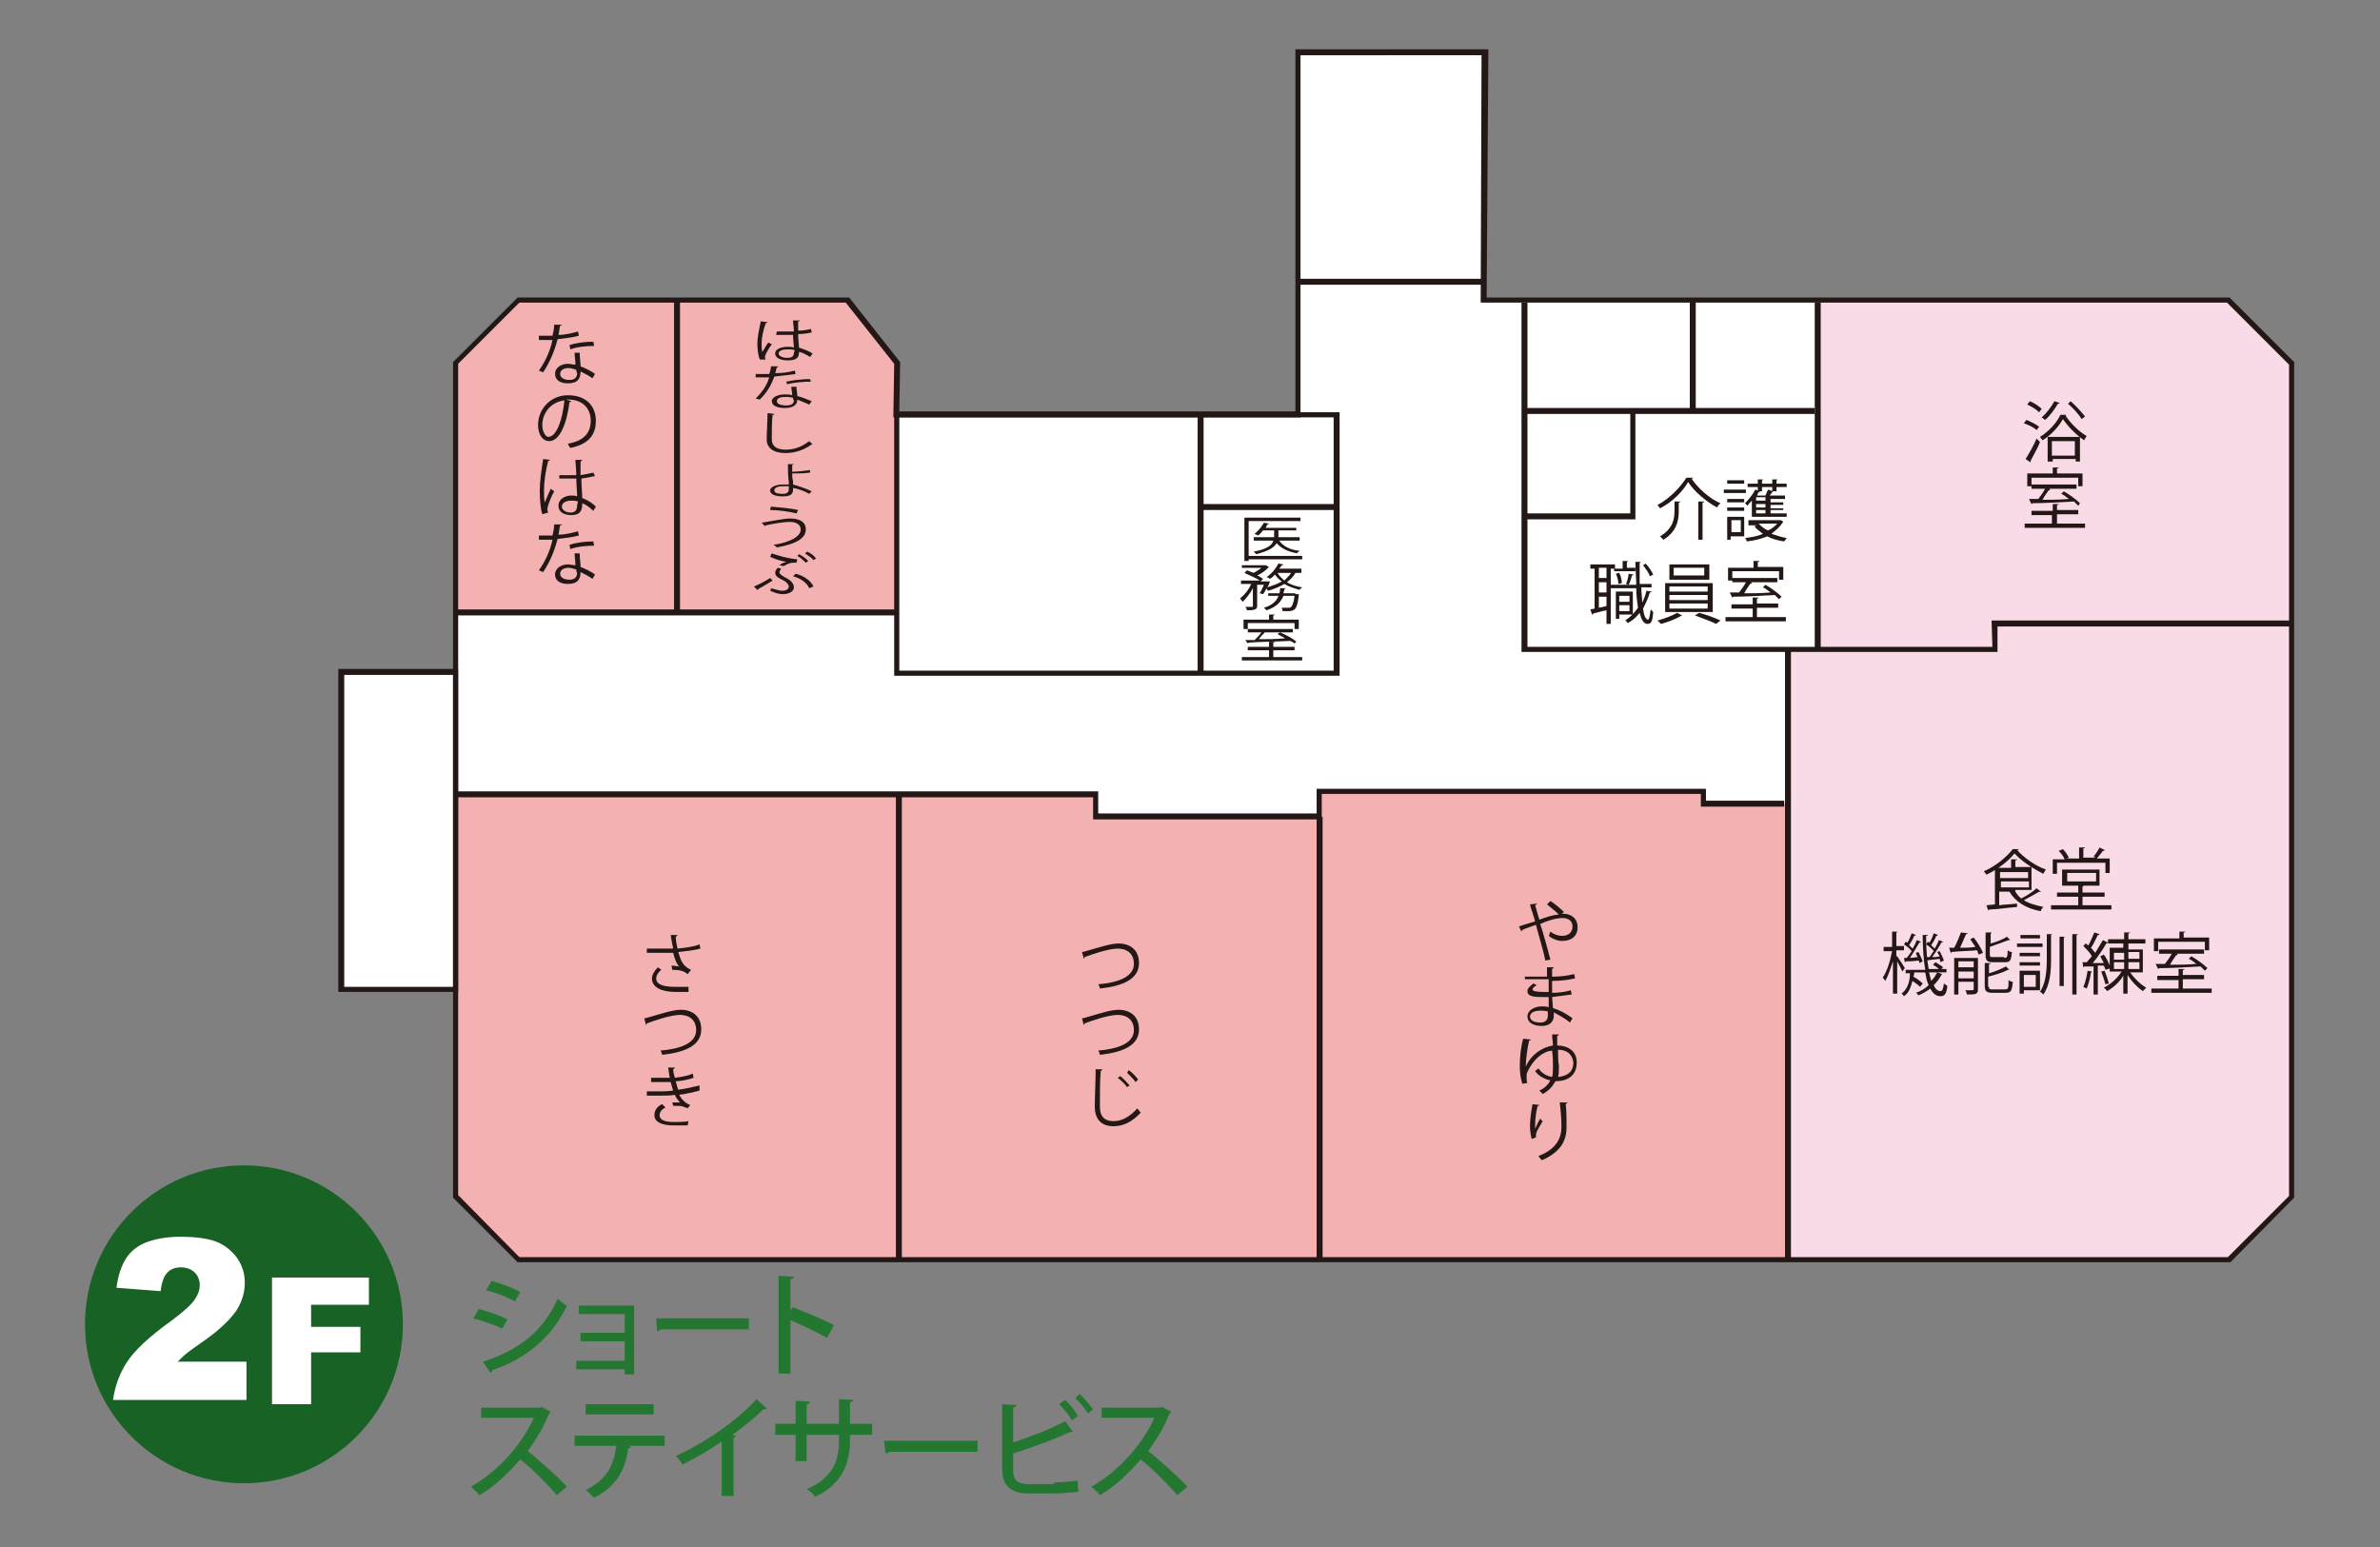 <?xml version="1.0" encoding="utf-8"?>
<!-- Generator: Adobe Illustrator 21.0.0, SVG Export Plug-In . SVG Version: 6.00 Build 0)  -->
<svg version="1.1" id="レイヤー_1" xmlns="http://www.w3.org/2000/svg" xmlns:xlink="http://www.w3.org/1999/xlink" x="0px"
	 y="0px" viewBox="0 0 280 182" enable-background="new 0 0 280 182" xml:space="preserve">
<rect x="0" y="0" width="280" height="182" fill="#808080" stroke="none"/>
<g>
	<polygon fill="#FFFFFF" points="269.7,140.8 262.3,148.2 61,148.2 53.6,140.8 53.6,42.8 61,35.3 99.7,35.3 105.5,42.7 105.4,48.8 
		152.7,48.8 152.7,6.2 174.7,6.2 174.6,35.3 262.3,35.3 269.7,42.8 	"/>
	<rect x="40.2" y="79.1" fill="#FFFFFF" width="13.4" height="37.3"/>
	<rect x="40.2" y="79.1" fill="none" width="13.4" height="37.3"/>
	<rect x="105.5" y="48.8" fill="none" width="51.8" height="30.4"/>
	<polygon fill="#F4B1B1" points="210.3,148.2 61,148.2 53.6,140.8 53.4,93.4 128.9,93.4 128.9,96.1 155.2,96.1 155.2,93.1 
		200.4,93.1 200.4,94.5 210.2,94.5 	"/>
	<polygon fill="#F4B1B1" points="53.6,72 53.6,42.8 61,35.3 99.7,35.3 105.4,42.8 105.4,48.8 105.5,72 	"/>
	<polygon fill="#F9DBE8" points="210.3,76.4 269.6,76.4 269.7,73.5 269.7,140.8 262.3,148.2 210.3,148.2 	"/>
	<polygon fill="none" points="174.6,32.9 152.7,32.9 152.7,6.2 174.7,6.2 	"/>
	<g>
		<path fill="none" d="M179.4,35.3l0,41.3h34.7V35.3C208.3,35.3,179.4,35.3,179.4,35.3z"/>
		<polygon fill="#F9DBE8" points="269.7,42.8 262.3,35.3 213.9,35.3 213.9,79.1 269.6,79.1 		"/>
	</g>
	<path fill="#231815" d="M262.4,148.5H60.9l-7.6-7.6V42.6l7.6-7.6h39l6,7.6l-0.1,5.8h46.6l0-42.6h22.7l0,0.3L174.9,35
		c5.9,0,87,0,87.3,0l0.1,0l0.1,0.1l7.5,7.5v98.3L262.4,148.5z M61.1,147.9h201l7.2-7.2V42.9l-7.3-7.3c-0.5,0-1.5,0-3.6,0l-84.2,0
		l0-0.3l0.1-28.8H153l0,42.6h-47.9l0.1-6.3l-5.7-7.2H61.1l-7.2,7.2v97.8L61.1,147.9z"/>
	<path fill="#231815" d="M53.9,116.7H39.8v-38h14.1V116.7z M40.5,116.1h12.8V79.4H40.5V116.1z"/>
	<path fill="#231815" d="M157.6,79.5h-52.4v-31h52.4V79.5z M105.8,78.9h51.1V49.1h-51.1V78.9z"/>
	<rect x="53.5" y="71.7" fill="#231815" width="52.1" height="0.7"/>
	<rect x="79.3" y="35.4" fill="#231815" width="0.7" height="36.5"/>
	<polygon fill="#231815" points="155.5,96.4 128.6,96.4 128.6,93.8 53.6,93.8 53.6,93.1 129.2,93.1 129.2,95.7 154.9,95.7 
		154.9,92.8 200.7,92.8 200.7,94.2 209.9,94.2 209.9,94.9 200.1,94.9 200.1,93.4 155.5,93.4 	"/>
	<rect x="210" y="76.4" fill="#231815" width="0.7" height="71.9"/>
	<rect x="154.9" y="96.1" fill="#231815" width="0.7" height="52.3"/>
	<rect x="105.4" y="93.3" fill="#231815" width="0.7" height="54.9"/>
	<polygon fill="#231815" points="235,76.7 179,76.7 179,35.6 179.7,35.6 179.7,76.1 234.4,76.1 234.3,73 269.5,73 269.5,73.7 
		235,73.7 	"/>
	<rect x="213.5" y="35.6" fill="#231815" width="0.7" height="40.8"/>
	<rect x="179.4" y="48" fill="#231815" width="34.1" height="0.7"/>
	<rect x="198.8" y="35.2" fill="#231815" width="0.7" height="13.1"/>
	<polygon fill="#231815" points="192.4,61.1 179.5,61.1 179.5,60.4 191.8,60.4 191.8,48.5 192.4,48.5 	"/>
	<rect x="140.9" y="48.9" fill="#231815" width="0.7" height="30.5"/>
	<rect x="141.3" y="59.3" fill="#231815" width="15.8" height="0.7"/>
	<rect x="152.9" y="32.8" fill="#231815" width="21.6" height="0.7"/>
	<g>
		<path fill="#231815" d="M66.1,38.2c0,0.1-0.1,0.1-0.2,0.1c-0.1,0.3-0.1,0.8-0.2,1.1c0.8,0,1.6-0.2,2.3-0.4l0.1,0.5
			c-0.7,0.2-1.6,0.3-2.5,0.4c-0.4,1.5-0.9,2.7-1.7,3.9l-0.5-0.2c0.7-1,1.3-2.2,1.6-3.6h-1.6v-0.5h0.9c0.2,0,0.5,0,0.7,0
			c0.1-0.4,0.2-0.9,0.2-1.3L66.1,38.2z M68.2,41.5c0,0.6,0.1,1.1,0.1,1.6c0.5,0.2,1.2,0.5,1.7,0.9l-0.3,0.5c-0.4-0.3-1-0.6-1.4-0.8
			c0,0.8-0.3,1.4-1.5,1.4c-0.9,0-1.5-0.4-1.5-1.1c0-0.8,0.8-1.2,1.5-1.2c0.3,0,0.6,0.1,0.9,0.1c0-0.5-0.1-1-0.1-1.4L68.2,41.5z
			 M67.8,43.5c-0.3-0.1-0.7-0.2-0.9-0.2c-0.5,0-1,0.2-1,0.7c0,0.4,0.4,0.7,1.1,0.7c0.6,0,0.9-0.3,0.9-0.8
			C67.8,43.7,67.8,43.6,67.8,43.5z M69.9,40.7c-0.9,0-2,0.1-2.8,0.4l-0.1-0.5c0.9-0.3,2-0.4,2.8-0.4L69.9,40.7z"/>
		<path fill="#231815" d="M67.2,47.2c0,0.1-0.1,0.1-0.2,0.1c-0.3,2.4-1.1,4.6-2.4,4.6c-0.7,0-1.3-0.7-1.3-1.9c0-1.9,1.5-3.5,3.5-3.5
			c2.3,0,3.3,1.4,3.3,3c0,1.9-1.1,2.8-3,3.2c-0.1-0.1-0.2-0.3-0.3-0.5c1.8-0.3,2.7-1.2,2.7-2.7c0-1.3-0.8-2.5-2.7-2.5
			c-0.1,0-0.2,0-0.2,0L67.2,47.2z M66.4,47.1c-1.6,0.2-2.6,1.5-2.6,2.9c0,0.8,0.4,1.4,0.7,1.4C65.5,51.4,66.2,49.3,66.4,47.1z"/>
		<path fill="#231815" d="M63.8,60.5c-0.2-0.6-0.3-1.7-0.3-2.8c0-1,0.2-2.4,0.4-3.7l0.8,0.1c0,0.1-0.1,0.1-0.2,0.1
			c-0.3,1.1-0.5,2.5-0.5,3.4c0,0.6,0,1.2,0.1,1.5c0.2-0.5,0.5-1.2,0.7-1.6l0.4,0.3c-0.3,0.5-0.8,1.7-0.8,2.1c0,0.1,0,0.2,0.1,0.4
			L63.8,60.5z M65.8,55.9c0.7,0,1.3,0,2,0c0-0.7-0.1-1.3-0.1-1.8l0.8,0c0,0.1-0.1,0.1-0.2,0.2c0,0.5,0,1,0,1.6
			c0.6-0.1,1.1-0.2,1.5-0.3L70,56c-0.4,0.1-0.9,0.2-1.6,0.3c0,0.9,0.1,1.8,0.1,2.3c0.6,0.2,1.2,0.6,1.6,1l-0.3,0.5
			c-0.3-0.3-0.8-0.7-1.3-0.9c0,0.7-0.1,1.4-1.3,1.4c-0.9,0-1.5-0.4-1.5-1.1c0-0.8,0.8-1.2,1.5-1.2c0.2,0,0.5,0,0.7,0.1
			c0-0.5-0.1-1.3-0.1-2.1c-0.2,0-0.6,0-0.8,0h-1.2L65.8,55.9z M68,59c-0.3-0.1-0.5-0.1-0.8-0.1c-0.5,0-1.1,0.2-1.1,0.7
			c0,0.4,0.5,0.7,1,0.7c0.6,0,0.8-0.3,0.8-0.9L68,59z"/>
		<path fill="#231815" d="M66.1,61.7c0,0.1-0.1,0.1-0.2,0.1c-0.1,0.3-0.1,0.8-0.2,1.1c0.8,0,1.6-0.2,2.3-0.4l0.1,0.5
			c-0.7,0.2-1.6,0.3-2.5,0.4c-0.4,1.5-0.9,2.7-1.7,3.9l-0.5-0.2c0.7-1,1.3-2.2,1.6-3.6h-1.6v-0.5h0.9c0.2,0,0.5,0,0.7,0
			c0.1-0.4,0.2-0.9,0.2-1.3L66.1,61.7z M68.2,65.1c0,0.6,0.1,1.1,0.1,1.6c0.5,0.2,1.2,0.5,1.7,0.9l-0.3,0.5c-0.4-0.3-1-0.6-1.4-0.8
			c0,0.8-0.3,1.4-1.5,1.4c-0.9,0-1.5-0.4-1.5-1.1c0-0.8,0.8-1.2,1.5-1.2c0.3,0,0.6,0.1,0.9,0.1c0-0.5-0.1-1-0.1-1.4L68.2,65.1z
			 M67.8,67c-0.3-0.1-0.7-0.2-0.9-0.2c-0.5,0-1,0.2-1,0.7c0,0.4,0.4,0.7,1.1,0.7c0.6,0,0.9-0.3,0.9-0.8C67.8,67.3,67.8,67.1,67.8,67
			z M69.9,64.2c-0.9,0-2,0.1-2.8,0.4l-0.1-0.5c0.9-0.3,2-0.4,2.8-0.4L69.9,64.2z"/>
	</g>
	<g>
		<path fill="#231815" d="M82.4,111.6c-0.7,0.2-1.7,0.3-2.6,0.4c0.3,1.1,0.6,1.7,1.5,2.1l-0.4,0.5c-0.4-0.3-0.7-0.5-1.8-0.5
			l-0.1-0.5c0.4,0,0.7,0.1,0.9,0.1c-0.3-0.3-0.5-0.8-0.7-1.6c-0.4,0-0.8,0-1.3,0c-0.5,0-1.3,0-1.8,0v-0.5c0.5,0,1.1,0,1.9,0
			c0.4,0,0.9,0,1.2,0c-0.1-0.4-0.2-1-0.3-1.6l0.8,0c0,0.1-0.1,0.1-0.2,0.2c0,0.4,0.1,0.9,0.2,1.4c0.9-0.1,1.9-0.2,2.6-0.5
			L82.4,111.6z M81,116.7c-0.4,0-0.8,0-1.5,0c-1.6,0-2.8-0.5-2.8-1.6c0-0.4,0.3-0.9,0.7-1.3l0.4,0.3c-0.4,0.3-0.6,0.7-0.6,1
			c0,0.8,1,1,2.3,1c0.7,0,1.1,0,1.5,0L81,116.7z"/>
		<path fill="#231815" d="M75.8,119.8c0.2,0,0.4-0.1,0.8-0.2c1.4-0.4,2.6-0.8,3.5-0.8c1.3,0,2.4,0.7,2.4,2.3c0,1.9-1.9,2.7-4.6,3
			c0-0.1-0.1-0.4-0.2-0.5c2.4-0.2,4.2-0.9,4.2-2.4c0-1.2-0.8-1.8-1.9-1.8c-1.1,0-3.1,0.7-3.9,1c0,0.1-0.1,0.2-0.1,0.2L75.8,119.8z"
			/>
		<path fill="#231815" d="M82.3,128.3c-0.7,0.2-1.6,0.4-2.4,0.5c0.2,0.4,0.7,1,1.3,1.2l-0.3,0.4c-0.1-0.1-0.3-0.1-0.5-0.2
			c-0.2-0.1-0.6-0.1-0.9-0.1c-0.1,0-0.2,0-0.3,0l-0.1-0.4c0.3,0,0.7,0,0.9,0c-0.2-0.2-0.5-0.6-0.6-0.9c-0.5,0.1-1.1,0.1-2.1,0.1
			c-0.4,0-0.8,0-1.2,0l0-0.5c0.4,0,0.8,0,1.2,0c0.6,0,1.3,0,1.9-0.1c-0.1-0.2-0.2-0.7-0.3-1c-0.3,0-0.7,0-1,0c-0.4,0-1,0-1.3,0v-0.5
			c0.5,0,1,0,1.3,0c0.3,0,0.6,0,0.9,0c-0.1-0.4-0.1-0.8-0.2-1.2l0.8,0c0,0.1-0.1,0.1-0.2,0.2c0,0.3,0.1,0.7,0.2,1
			c0.7-0.1,1.5-0.2,2.1-0.5l0.1,0.5c-0.6,0.2-1.4,0.4-2.1,0.4c0.1,0.4,0.2,0.8,0.3,1c0.8-0.1,1.7-0.3,2.5-0.5L82.3,128.3z
			 M80.9,132.4c-0.4,0-1,0-1.7,0c-1.3,0-2.3-0.4-2.2-1.3c0-0.5,0.4-1,0.9-1.2l0.4,0.4c-0.5,0.2-0.7,0.6-0.7,0.9
			c0,0.6,0.7,0.8,1.7,0.8c0.6,0,1.2,0,1.7-0.1L80.9,132.4z"/>
	</g>
	<g>
		<path fill="#231815" d="M127.3,112c0.2,0,0.4-0.1,0.8-0.2c1.4-0.4,2.6-0.8,3.5-0.8c1.3,0,2.4,0.7,2.4,2.3c0,1.9-1.9,2.7-4.6,3
			c0-0.1-0.1-0.4-0.2-0.5c2.4-0.2,4.2-0.9,4.2-2.4c0-1.2-0.8-1.8-1.9-1.8c-1.1,0-3.1,0.7-3.9,1c0,0.1-0.1,0.2-0.1,0.2L127.3,112z"/>
		<path fill="#231815" d="M127.3,119.8c0.2,0,0.4-0.1,0.8-0.2c1.4-0.4,2.6-0.8,3.5-0.8c1.3,0,2.4,0.7,2.4,2.3c0,1.9-1.9,2.7-4.6,3
			c0-0.1-0.1-0.4-0.2-0.5c2.4-0.2,4.2-0.9,4.2-2.4c0-1.2-0.8-1.8-1.9-1.8c-1.1,0-3.1,0.7-3.9,1c0,0.1-0.1,0.2-0.1,0.2L127.3,119.8z"
			/>
		<path fill="#231815" d="M129.7,125.8c0,0.1-0.1,0.1-0.2,0.2c-0.1,0.9-0.1,3-0.1,4.2c0,1.2,0.6,1.7,1.6,1.7c1,0,1.9-0.5,2.8-1.5
			c0.1,0.1,0.3,0.4,0.4,0.5c-0.9,1-2,1.6-3.2,1.6c-1.4,0-2.2-0.8-2.2-2.3c0-1,0.1-3.4,0.1-4.4L129.7,125.8z M131.8,126.6
			c0.4,0.3,0.8,0.8,1.1,1.1l-0.3,0.2c-0.2-0.3-0.7-0.8-1.1-1.1L131.8,126.6z M132.8,125.9c0.4,0.3,0.8,0.7,1.1,1.1l-0.3,0.3
			c-0.2-0.3-0.7-0.8-1-1.1L132.8,125.9z"/>
	</g>
	<g>
		<path fill="#231815" d="M183.7,107.5c0.1,0,0.2,0,0.2,0c0.9,0,1.7,0.5,1.7,1.6c0,1-0.7,1.6-1.8,1.6c-0.5,0-1.1-0.2-1.6-0.6
			c0.1-0.1,0.1-0.3,0.2-0.5c0.5,0.4,1,0.5,1.4,0.5c0.7,0,1.2-0.4,1.2-1.1c0-0.6-0.4-1-1.2-1c-0.7,0-1.7,0.3-2.6,0.7
			c0.4,1.2,0.9,3,1.2,4.2l-0.6,0.1c-0.2-1.1-0.8-3-1.1-4.2c-0.5,0.2-1.2,0.4-1.6,0.6c0,0.1-0.1,0.1-0.1,0.2l-0.3-0.6
			c0.5-0.2,1.3-0.4,1.9-0.6c-0.2-0.8-0.5-1.5-0.6-2l0.8-0.1c0,0.1,0,0.1-0.2,0.2c0.2,0.6,0.3,1.1,0.5,1.7c0.8-0.3,1.7-0.6,2.3-0.6
			c-0.4-0.4-1-0.9-1.4-1.2l0.4-0.4c0.5,0.3,1.2,0.9,1.6,1.3L183.7,107.5z"/>
		<path fill="#231815" d="M179.2,114.9c0.5,0,1.1,0,1.7,0c0.4,0,0.8,0,1.1,0c0-0.4,0-0.8,0-1.1l0.8,0c0,0.1-0.1,0.1-0.2,0.2
			c0,0.1,0,0.7,0,0.9c0.9,0,1.8-0.1,2.6-0.3l0.1,0.5c-0.8,0.2-1.7,0.3-2.7,0.3c0,0.5,0,1,0,1.4c0.8,0,1.6-0.1,2.2-0.3l0.1,0.5
			c-0.7,0.1-1.5,0.2-2.3,0.3l0.1,1.3c0.7,0.2,1.5,0.6,2.3,1.2l-0.3,0.5c-0.7-0.6-1.4-0.9-1.9-1.2c0,0.1,0,0.3,0,0.4
			c0,0.7-0.5,1.2-1.4,1.2c-1,0-1.7-0.4-1.7-1.1c0-0.8,0.9-1.2,1.7-1.2c0.3,0,0.5,0,0.8,0.1c0-0.3,0-0.7,0-1.2c-0.3,0-0.5,0-0.8,0
			c-1.3,0-1.7-0.2-1.7-0.7c0-0.3,0.2-0.5,0.7-0.9l0.4,0.2c-0.4,0.2-0.5,0.4-0.5,0.5c0,0.2,0.4,0.3,1.4,0.3c0.2,0,0.4,0,0.5,0l0-1.5
			c-0.3,0-0.7,0-1.1,0c-0.5,0-1.2,0-1.7,0V114.9z M182.1,119c-0.3-0.1-0.6-0.1-0.9-0.1c-0.6,0-1.2,0.2-1.2,0.7
			c0,0.5,0.6,0.7,1.2,0.7c0.6,0,0.9-0.3,0.9-0.8L182.1,119z"/>
		<path fill="#231815" d="M180.1,122.3c0,0.1-0.1,0.1-0.2,0.1c-0.2,0.8-0.4,2.3-0.4,3.1c0.6-1.4,1.9-2.3,3.2-2.5
			c0-0.4-0.1-0.9-0.1-1.3l0.8,0c0,0.1-0.1,0.1-0.2,0.2c0,0.3,0,0.7,0,1.1c1.2,0,2.3,0.6,2.3,2c0,1.4-0.9,2.2-2.5,2.2
			c-0.3,0.5-0.7,1.1-1.5,1.5c-0.1-0.1-0.3-0.3-0.4-0.4c0.7-0.3,1.1-0.8,1.3-1.2c-0.6-0.1-1.4-0.5-1.8-1.1c0.1-0.1,0.3-0.2,0.4-0.3
			c0.4,0.6,1,0.9,1.6,1c0.1-0.3,0.1-0.8,0.1-1.3c0-0.5,0-1.1-0.1-1.8c-1.1,0.1-2.2,1-2.9,2.5c-0.1,0.2-0.1,0.3-0.1,0.6
			c0,0.2,0,0.5,0.1,0.7l-0.6,0.1c-0.2-0.6-0.3-1.3-0.3-2.1c0-0.9,0.1-2.2,0.4-3.2L180.1,122.3z M183.3,123.5c0,0.7,0,1.3,0.1,1.9
			c0,0.5,0,1-0.1,1.3c1.1-0.1,1.8-0.6,1.8-1.7C185,124,184.3,123.5,183.3,123.5z"/>
		<path fill="#231815" d="M180.2,134c-0.1-0.4-0.2-1-0.2-1.5c0-0.7,0.1-1.6,0.3-2.6l0.8,0.1c0,0.1-0.1,0.1-0.2,0.1
			c-0.2,0.7-0.3,1.7-0.3,2.3c0,0.2,0,0.3,0,0.4c0.2-0.4,0.4-0.9,0.6-1.2c0.1,0.1,0.2,0.3,0.3,0.3c-0.6,1-0.8,1.3-0.8,1.7
			c0,0.1,0,0.1,0,0.2L180.2,134z M184.4,129.7c0,0.1-0.1,0.1-0.2,0.2c0.1,0.7,0.1,1.8,0.1,2.7c0,1.5-0.6,2.9-2.9,3.9
			c-0.1-0.1-0.3-0.3-0.4-0.5c2.1-0.8,2.7-2.1,2.7-3.4c0-1-0.1-2.1-0.2-2.9L184.4,129.7z"/>
	</g>
	<g>
		<path fill="#231815" d="M89.4,42.3c-0.2-0.4-0.3-1.2-0.3-1.9c0-0.7,0.2-1.6,0.4-2.6l0.8,0.1c0,0.1-0.1,0.1-0.2,0.1
			c-0.3,0.8-0.5,1.7-0.5,2.4c0,0.4,0,0.8,0.1,1c0.2-0.3,0.5-0.9,0.7-1.1l0.4,0.2c-0.3,0.4-0.8,1.2-0.8,1.5c0,0.1,0,0.2,0.1,0.3
			L89.4,42.3z M91.4,39c0.7,0,1.3,0,2,0c0-0.5-0.1-0.9-0.1-1.3l0.8,0c0,0.1-0.1,0.1-0.2,0.1c0,0.4,0,0.7,0,1.1
			c0.6,0,1.1-0.1,1.5-0.2l0.1,0.4c-0.4,0.1-0.9,0.2-1.6,0.2c0,0.6,0.1,1.3,0.1,1.6c0.6,0.2,1.2,0.4,1.6,0.7L95.3,42
			c-0.3-0.2-0.8-0.5-1.3-0.6c0,0.5-0.1,1-1.3,1c-0.9,0-1.5-0.3-1.5-0.8c0-0.6,0.8-0.8,1.5-0.8c0.2,0,0.5,0,0.7,0.1
			c0-0.3-0.1-0.9-0.1-1.5c-0.2,0-0.6,0-0.8,0h-1.2L91.4,39z M93.5,41.2c-0.3-0.1-0.5-0.1-0.8-0.1c-0.5,0-1.1,0.1-1.1,0.5
			c0,0.3,0.5,0.5,1,0.5c0.6,0,0.8-0.2,0.8-0.6L93.5,41.2z"/>
		<path fill="#231815" d="M91.6,43.1c0,0-0.1,0.1-0.2,0.1c-0.1,0.2-0.1,0.5-0.2,0.7c0.8,0,1.6-0.1,2.3-0.3l0.1,0.4
			c-0.7,0.1-1.6,0.2-2.5,0.3c-0.4,1.1-0.9,1.9-1.7,2.7l-0.5-0.1c0.7-0.7,1.3-1.5,1.6-2.5h-1.6V44h0.9c0.2,0,0.5,0,0.7,0
			c0.1-0.3,0.2-0.6,0.2-0.9L91.6,43.1z M93.7,45.5c0,0.4,0.1,0.7,0.1,1.1c0.5,0.1,1.2,0.4,1.7,0.6l-0.3,0.4c-0.4-0.2-1-0.4-1.4-0.6
			c0,0.5-0.3,1-1.5,1c-0.9,0-1.5-0.3-1.5-0.8c0-0.5,0.8-0.8,1.5-0.8c0.3,0,0.6,0,0.9,0.1c0-0.4-0.1-0.7-0.1-1L93.7,45.5z M93.3,46.8
			c-0.3-0.1-0.7-0.1-0.9-0.1c-0.5,0-1,0.1-1,0.5c0,0.3,0.4,0.5,1.1,0.5c0.6,0,0.9-0.2,0.9-0.6C93.3,47,93.3,46.9,93.3,46.8z
			 M95.4,44.9c-0.9,0-2,0.1-2.8,0.3l-0.1-0.3c0.9-0.2,2-0.3,2.8-0.3L95.4,44.9z"/>
		<path fill="#231815" d="M91.1,48.7c0,0.1-0.1,0.1-0.2,0.1c-0.1,0.6-0.1,2.1-0.1,2.9c0,0.8,0.6,1.2,1.6,1.2c1,0,1.9-0.3,2.8-1
			c0.1,0.1,0.3,0.3,0.4,0.3c-0.9,0.7-2,1.1-3.2,1.1c-1.4,0-2.2-0.6-2.2-1.6c0-0.7,0.1-2.4,0.1-3.1L91.1,48.7z"/>
		<path fill="#231815" d="M93.3,57c0.7,0.2,1.6,0.5,2.2,0.8l-0.3,0.3c-0.5-0.3-1.3-0.6-1.9-0.7c0,0.4,0.1,1-1.2,1
			c-0.8,0-1.5-0.2-1.5-0.7c0-0.4,0.7-0.7,1.5-0.7c0.2,0,0.5,0,0.7,0c0-0.1,0-0.2,0-0.3c-0.1-0.6-0.1-1.5-0.1-2.1l0.7,0
			c0,0-0.1,0.1-0.2,0.1c0,0.1,0,0.7,0,0.8c0.5,0,1.4-0.1,2.1-0.2l0,0.3c-0.7,0.1-1.5,0.1-2.1,0.1c0,0.3,0,0.6,0.1,0.9L93.3,57z
			 M92.2,57.2c-0.8,0-1.1,0.2-1.1,0.5c0,0.3,0.4,0.4,1,0.4c0.7,0,0.7-0.4,0.7-0.6c0-0.1,0-0.2,0-0.3C92.6,57.2,92.4,57.2,92.2,57.2z
			"/>
		<path fill="#231815" d="M89.6,61.5c1.2-0.2,2.7-0.5,3.3-0.5c1.2,0,1.9,0.4,1.9,1.3v0c0,1-1.1,1.7-3.4,2.1
			c-0.1-0.1-0.2-0.2-0.4-0.3c2-0.3,3.2-1,3.2-1.8c0-0.5-0.4-0.9-1.3-0.9c-0.6,0-1.9,0.2-2.8,0.4c0,0-0.1,0.1-0.1,0.1L89.6,61.5z
			 M90.7,59.6c1.1,0.1,2.3,0.2,3.2,0.4l-0.2,0.4c-0.8-0.2-2.1-0.4-3.1-0.4L90.7,59.6z"/>
		<path fill="#231815" d="M88.7,69c0.5-0.2,1.3-0.6,1.9-1l0.3,0.3c-0.5,0.3-1.3,0.8-1.7,1c0,0.1,0,0.1-0.1,0.1L88.7,69z M90.8,65.1
			c0.8,0.3,1.9,0.6,3,0.7l-0.1,0.4c-0.1,0-0.2,0-0.3,0c-0.4,0-0.7,0.1-1.2,0.4l-0.5-0.1c0.2-0.2,0.5-0.3,0.8-0.4
			c-0.6-0.1-1.3-0.3-1.9-0.6L90.8,65.1z M91.9,66.9c-0.1,0.2-0.2,0.3-0.2,0.4c0,0.2,0.2,0.4,0.8,0.7c0.6,0.3,0.9,0.7,0.9,1.1
			c0,0.5-0.6,0.8-1.3,0.8c-0.4,0-0.8-0.1-1.5-0.4c0.1-0.1,0.1-0.2,0.1-0.3c0.7,0.2,1.1,0.3,1.3,0.3c0.5,0,0.8-0.2,0.8-0.5
			c0-0.2-0.3-0.6-0.8-0.8c-0.6-0.3-0.8-0.5-0.8-0.8c0-0.2,0.1-0.4,0.3-0.6L91.9,66.9z M93.6,67.5c0.9,0.2,1.8,0.8,2.1,1.5l-0.5,0.2
			c-0.3-0.7-1.1-1.2-1.9-1.4L93.6,67.5z M94,65.2c0.4,0.2,0.8,0.5,1.1,0.8l-0.3,0.2c-0.2-0.2-0.6-0.6-1-0.8L94,65.2z M95,64.9
			c0.4,0.2,0.8,0.5,1,0.8l-0.3,0.2c-0.2-0.3-0.6-0.5-1-0.8L95,64.9z"/>
	</g>
	<g>
		<path fill="#231815" d="M195.3,59.8c-0.1-0.1-0.2-0.3-0.3-0.4c1.4-0.7,2.7-2.1,3.4-3.2c0.1,0,0.2,0,0.8,0c0,0.1-0.1,0.1-0.2,0.1
			c0.8,1.2,2.2,2.4,3.4,2.9c-0.1,0.1-0.3,0.3-0.4,0.5c-1.3-0.7-2.7-1.9-3.4-3C198,57.8,196.7,59.1,195.3,59.8z M197,59
			c0.4,0,0.6,0,0.7,0c0,0.1-0.1,0.1-0.2,0.1v1c0,1.1-0.2,2.4-1.8,3.4c-0.1-0.1-0.3-0.3-0.4-0.4c1.5-0.9,1.7-2,1.7-3V59z M199.8,59
			l0.7,0c0,0.1,0,0.1-0.2,0.1v4.4h-0.5V59z"/>
		<path fill="#231815" d="M205.4,57.6V58h-2.6v-0.4H205.4z M205.2,60.8v2.3h-1.6v0.4h-0.4v-2.7H205.2z M203.2,59.1v-0.4h2v0.4H203.2
			z M203.2,60.1v-0.4h2v0.4H203.2z M205.2,56.5v0.4h-2v-0.4H205.2z M204.8,61.2h-1.1v1.4h1.1V61.2z M206.1,60.8v-1.9
			c-0.2,0.2-0.4,0.4-0.5,0.6c-0.1-0.1-0.2-0.2-0.3-0.3c0.4-0.4,0.9-1,1.2-1.6l0.3,0.1v-0.4h-1.2v-0.4h1.2v-0.5l0.6,0
			c0,0.1,0,0.1-0.1,0.1v0.4h1.2v-0.5l0.6,0c0,0.1,0,0.1-0.1,0.1v0.4h1.2v0.4H209v0.5h-0.5v-0.5h-1.2v0.5h-0.3l0.1,0
			c0,0-0.1,0.1-0.2,0.1c-0.1,0.1-0.1,0.3-0.2,0.4h1c0.1-0.2,0.2-0.5,0.3-0.7l0.6,0.2c0,0-0.1,0.1-0.1,0.1c-0.1,0.1-0.2,0.3-0.3,0.4
			h1.8v0.4h-1.7v0.4h1.5v0.3h-1.5v0.4h1.5V60h-1.5v0.4h1.9v0.4H206.1z M205.7,61.2h3.7c0.1,0,0.1,0,0.1,0c0,0,0.1,0,0.3,0.2
			c0,0-0.1,0.1-0.1,0.1c-0.3,0.5-0.8,0.9-1.3,1.3c0.6,0.2,1.2,0.4,1.8,0.5c-0.1,0.1-0.2,0.3-0.3,0.4c-0.7-0.1-1.4-0.3-2-0.6
			c-0.7,0.3-1.5,0.5-2.4,0.6c0-0.1-0.1-0.3-0.2-0.4c0.7-0.1,1.5-0.2,2.1-0.5c-0.4-0.3-0.8-0.6-1-0.9l0.3-0.1h-1V61.2z M207.7,58.9
			v-0.4h-1.1v0.4H207.7z M207.7,59.7v-0.4h-1.1v0.4H207.7z M207.7,60.4V60h-1.1v0.4H207.7z M206.9,61.6c0.3,0.3,0.6,0.6,1.1,0.8
			c0.5-0.2,0.8-0.5,1.1-0.8H206.9z"/>
		<path fill="#231815" d="M190,66.9h-0.5v6.5H189v-1.6c-0.6,0.1-1.2,0.3-1.6,0.4c0,0.1,0,0.1-0.1,0.1l-0.2-0.6l0.5-0.1v-4.7h-0.5
			v-0.5h2.9V66.9z M189,68v-1.2h-0.9V68H189z M189,69.7v-1.2h-0.9v1.2H189z M188.1,70.2v1.3l0.9-0.2v-1.1H188.1z M193.1,69.2
			c0,0.6,0.1,1.2,0.1,1.7c0.2-0.4,0.4-0.9,0.5-1.4l0.6,0.1c0,0.1-0.1,0.1-0.2,0.1c-0.2,0.7-0.5,1.3-0.8,1.9c0.1,0.8,0.3,1.3,0.6,1.3
			c0.1,0,0.2-0.4,0.3-1.2c0.1,0.1,0.2,0.2,0.3,0.3c-0.1,1.1-0.2,1.4-0.7,1.4c-0.4,0-0.7-0.5-0.9-1.3c-0.4,0.5-0.8,0.9-1.4,1.2
			c-0.1-0.1-0.2-0.3-0.3-0.3c0.6-0.4,1.1-0.9,1.5-1.5c-0.1-0.7-0.2-1.5-0.2-2.3h-3v-0.4h3c0-0.8-0.1-1.8-0.1-2.7l0.6,0
			c0,0.1,0,0.1-0.1,0.1c0,0.9,0,1.7,0,2.5h1.4v0.4H193.1z M189.9,66.9h1V66l0.6,0c0,0.1,0,0.1-0.1,0.1v0.7h1v0.4h-2.5V66.9z
			 M192.1,72.3h-1.6v0.5h-0.4v-3.2h2V72.3z M190.5,67.4c0.2,0.4,0.3,0.8,0.3,1.2l-0.4,0.1c0-0.3-0.1-0.8-0.3-1.2L190.5,67.4z
			 M191.7,70.1h-1.2v0.7h1.2V70.1z M190.5,71.9h1.2v-0.7h-1.2V71.9z M192.2,67.6c0,0-0.1,0.1-0.2,0.1c-0.1,0.3-0.2,0.8-0.4,1.1
			c0,0-0.3-0.1-0.3-0.1c0.1-0.3,0.3-0.8,0.3-1.2L192.2,67.6z M193.6,66.3c0.4,0.4,0.7,0.9,0.9,1.3l-0.4,0.2
			c-0.1-0.4-0.5-0.9-0.8-1.3L193.6,66.3z"/>
		<path fill="#231815" d="M197.9,72.4c0,0-0.1,0-0.2,0.1c-0.5,0.3-1.5,0.7-2.3,0.9c-0.1-0.1-0.3-0.3-0.4-0.4
			c0.8-0.2,1.8-0.6,2.3-0.9L197.9,72.4z M195.9,68.6h5.6V72h-5.6V68.6z M196.4,66.4h4.7v1.8h-4.7V66.4z M196.4,69v0.6h4.5V69H196.4z
			 M196.4,70v0.6h4.5V70H196.4z M196.4,71v0.6h4.5V71H196.4z M196.9,66.8v0.9h3.6v-0.9H196.9z M201.9,73.4c-0.6-0.3-1.7-0.7-2.5-1
			l0.5-0.3c0.8,0.2,1.9,0.6,2.5,0.9L201.9,73.4z"/>
		<path fill="#231815" d="M206.8,72.6h3.3v0.5H203v-0.5h3.2v-1h-2.5v-0.5h2.5v-0.8l0.7,0c0,0.1-0.1,0.1-0.2,0.1v0.6h2.5v0.5h-2.5
			V72.6z M203.8,67.3v1h-0.5v-1.5h3V66l0.7,0c0,0.1-0.1,0.1-0.2,0.1v0.6h3v1.5h-0.5v-1H203.8z M209.3,70.5c-0.1-0.1-0.3-0.3-0.5-0.5
			c-1.8,0.1-3.6,0.2-4.9,0.2c0,0.1-0.1,0.1-0.1,0.1l-0.3-0.6c0.3,0,0.7,0,1.1,0c0.3-0.4,0.6-0.8,0.8-1.2h-1.6v-0.5h5.3v0.5H206
			l0.1,0.1c0,0-0.1,0.1-0.2,0.1c-0.2,0.3-0.5,0.7-0.7,1.1c0.9,0,2,0,3.1-0.1c-0.3-0.2-0.6-0.5-0.9-0.6l0.3-0.3
			c0.7,0.4,1.5,1,1.9,1.4L209.3,70.5z"/>
	</g>
	<g>
		<path fill="#231815" d="M238.4,49.4c0.5,0.2,1.1,0.5,1.5,0.8l-0.3,0.4c-0.3-0.3-0.9-0.6-1.5-0.8L238.4,49.4z M238.3,54
			c0.4-0.6,0.9-1.5,1.3-2.4L240,52c-0.3,0.8-0.8,1.6-1.1,2.2c0,0,0,0.1,0,0.1c0,0,0,0.1,0,0.1L238.3,54z M238.8,47.2
			c0.5,0.2,1.1,0.6,1.4,0.9l-0.3,0.4c-0.3-0.3-0.9-0.7-1.4-0.9L238.8,47.2z M243.1,48.8c0,0.1-0.1,0.1-0.1,0.1
			c0.6,0.9,1.6,1.9,2.5,2.4c-0.1,0.1-0.2,0.3-0.3,0.5c-0.9-0.6-1.9-1.6-2.5-2.5c-0.5,0.9-1.4,1.9-2.4,2.5c-0.1-0.1-0.2-0.3-0.3-0.4
			c1-0.6,2-1.7,2.4-2.6L243.1,48.8z M242.3,47.4c0,0.1-0.1,0.1-0.2,0.1c-0.4,0.7-1,1.5-1.5,1.9c-0.1-0.1-0.3-0.2-0.4-0.3
			c0.5-0.4,1.1-1.2,1.5-1.9L242.3,47.4z M240.9,54.4v-3h3.8v2.9h-0.5v-0.3h-2.7v0.3H240.9z M244.1,51.9h-2.7v1.7h2.7V51.9z
			 M243.6,47.2c0.6,0.5,1.3,1.3,1.7,1.8l-0.4,0.3c-0.3-0.5-1-1.3-1.6-1.8L243.6,47.2z"/>
		<path fill="#231815" d="M242,61.6h3.3v0.5h-7.1v-0.5h3.2v-1H239v-0.5h2.5v-0.8l0.7,0c0,0.1-0.1,0.1-0.2,0.1v0.6h2.5v0.5H242V61.6z
			 M239,56.2v1h-0.5v-1.5h3V55l0.7,0c0,0.1-0.1,0.1-0.2,0.1v0.6h3v1.5h-0.5v-1H239z M244.5,59.5c-0.1-0.1-0.3-0.3-0.5-0.5
			c-1.8,0.1-3.6,0.2-4.9,0.2c0,0.1-0.1,0.1-0.1,0.1l-0.3-0.6c0.3,0,0.7,0,1.1,0c0.3-0.4,0.6-0.8,0.8-1.2h-1.6v-0.5h5.3v0.5h-3.2
			l0.1,0.1c0,0-0.1,0.1-0.2,0.1c-0.2,0.3-0.5,0.7-0.7,1.1c0.9,0,2,0,3.1-0.1c-0.3-0.2-0.6-0.5-0.9-0.6l0.3-0.3
			c0.7,0.4,1.5,1,1.9,1.4L244.5,59.5z"/>
	</g>
	<g>
		<path fill="#231815" d="M153.2,65.4v0.4h-6.3V66h-0.5v-5.1h6.6v0.4h-6.1v4.1H153.2z M152.9,63.2v0.4h-2.4c0.4,0.6,1.2,1.1,2.4,1.2
			c-0.1,0.1-0.3,0.2-0.3,0.3c-1.1-0.2-1.9-0.6-2.4-1.2c-0.3,0.5-0.9,0.9-2.4,1.3c-0.1-0.1-0.2-0.2-0.3-0.3c1.6-0.3,2.2-0.8,2.3-1.3
			h-2.3v-0.4h2.4v-0.8h-1.3c-0.2,0.2-0.4,0.5-0.6,0.6c-0.1-0.1-0.3-0.1-0.4-0.2c0.4-0.3,0.8-0.8,1.1-1.3l0.6,0.1
			c0,0-0.1,0.1-0.2,0.1c-0.1,0.1-0.1,0.3-0.2,0.4h3.6v0.3h-2.1v0.8H152.9z"/>
		<path fill="#231815" d="M153.1,67.4h-0.7c-0.2,0.4-0.6,0.8-1,1.1c0.5,0.3,1.1,0.5,1.8,0.6c-0.1,0.1-0.3,0.2-0.3,0.3
			c-0.7-0.2-1.3-0.4-1.8-0.7c-0.5,0.3-1.2,0.6-1.9,0.8c-0.1-0.1-0.2-0.2-0.2-0.3c-0.1,0.3-0.3,0.5-0.4,0.7l-0.4-0.1
			c0.2-0.3,0.3-0.6,0.5-1h-0.8v2.5c0,0.4-0.3,0.5-1.2,0.5c0-0.1-0.1-0.3-0.2-0.4c0.2,0,0.4,0,0.6,0c0.3,0,0.3,0,0.3-0.1v-2.1
			c-0.3,0.6-0.8,1.2-1.2,1.6c-0.1-0.1-0.2-0.3-0.3-0.4c0.5-0.4,1-1,1.3-1.7H146v-0.4h2.2c-0.4-0.3-1.2-0.6-1.8-0.9l0.3-0.3
			c0.3,0.1,0.5,0.2,0.8,0.3c0.3-0.2,0.7-0.4,0.9-0.6h-2.3v-0.3h2.7l0.1,0l0.4,0.2c0,0-0.1,0-0.1,0.1c-0.3,0.3-0.8,0.7-1.3,0.9
			c0.3,0.1,0.5,0.3,0.7,0.4l-0.3,0.3h0.8l0.3,0c0,0.1-0.2,0.6-0.3,0.7c0.6-0.2,1.2-0.4,1.7-0.7c-0.3-0.2-0.6-0.5-0.8-0.8
			c-0.2,0.2-0.4,0.4-0.6,0.5c-0.1-0.1-0.3-0.2-0.4-0.2c0.6-0.4,1.1-1,1.4-1.6l0.6,0.1c0,0-0.1,0.1-0.2,0.1c-0.1,0.1-0.2,0.3-0.3,0.4
			h2.6V67.4z M152.5,69.9l0.3,0c0,0,0,0.1,0,0.1c-0.1,1.1-0.3,1.5-0.5,1.7c-0.2,0.1-0.3,0.2-0.8,0.2c-0.2,0-0.4,0-0.6,0
			c0-0.1-0.1-0.3-0.1-0.4c0.4,0,0.7,0,0.8,0c0.1,0,0.2,0,0.3-0.1c0.1-0.1,0.3-0.4,0.4-1.3H151c-0.3,0.7-0.8,1.3-2,1.7
			c-0.1-0.1-0.2-0.2-0.3-0.3c1-0.3,1.5-0.8,1.7-1.4h-1.2v-0.3h1.3c0.1-0.2,0.1-0.4,0.1-0.6l0.7,0c0,0-0.1,0.1-0.2,0.1
			c0,0.2-0.1,0.3-0.1,0.5h1.3L152.5,69.9z M150.3,67.4L150.3,67.4c0.2,0.4,0.5,0.6,0.8,0.9c0.3-0.3,0.6-0.6,0.8-0.9H150.3z"/>
		<path fill="#231815" d="M149.9,77.3h3.3v0.4h-7.1v-0.4h3.2v-0.8h-2.5v-0.4h2.5v-0.6l0.7,0c0,0-0.1,0.1-0.2,0.1v0.5h2.5v0.4h-2.5
			V77.3z M146.8,73.3V74h-0.5v-1.1h3v-0.6l0.7,0c0,0-0.1,0.1-0.2,0.1v0.5h3V74h-0.5v-0.7H146.8z M152.3,75.7
			c-0.1-0.1-0.3-0.2-0.5-0.3c-1.8,0.1-3.6,0.1-4.9,0.2c0,0-0.1,0.1-0.1,0.1l-0.3-0.4c0.3,0,0.7,0,1.1,0c0.3-0.3,0.6-0.6,0.8-0.9
			h-1.6v-0.4h5.3v0.4h-3.2l0.1,0c0,0-0.1,0-0.2,0c-0.2,0.2-0.5,0.5-0.7,0.8c0.9,0,2,0,3.1-0.1c-0.3-0.2-0.6-0.3-0.9-0.5l0.3-0.2
			c0.7,0.3,1.5,0.7,1.9,1.1L152.3,75.7z"/>
	</g>
	<g>
		<path fill="#231815" d="M237.5,99.9c0,0.1-0.1,0.1-0.2,0.1c0.8,0.9,2.2,1.9,3.4,2.3c-0.1,0.1-0.2,0.3-0.3,0.5
			c-1.2-0.6-2.6-1.5-3.4-2.4c-0.7,0.9-2,1.9-3.3,2.5c-0.1-0.1-0.2-0.3-0.3-0.4c1.4-0.6,2.7-1.7,3.4-2.6L237.5,99.9z M237.1,104.9
			c0.2,0.3,0.4,0.6,0.7,0.8c0.6-0.3,1.4-0.8,1.8-1.2l0.5,0.4c0,0-0.1,0.1-0.2,0c-0.5,0.3-1.2,0.7-1.8,1c0.6,0.4,1.4,0.6,2.3,0.8
			c-0.1,0.1-0.3,0.3-0.3,0.5c-1.7-0.3-3-1.1-3.7-2.3h-1.2v1.6c0.6-0.1,1.4-0.1,2.1-0.2v0.4c-1.2,0.1-2.5,0.3-3.3,0.3
			c0,0.1-0.1,0.1-0.1,0.1l-0.2-0.6l1-0.1v-4.3h1.9v-1l0.7,0c0,0.1,0,0.1-0.2,0.1v0.8h1.9v2.7H237.1z M238.6,102.6h-3.3v0.7h3.3
			V102.6z M235.4,103.7v0.7h3.3v-0.7H235.4z"/>
		<path fill="#231815" d="M245.1,106.5h3.3v0.5h-7.1v-0.5h3.2v-1h-2.5V105h2.5v-0.8h-1.9v-1.9h4.4v1.9h-2v0h0.1c0,0.1,0,0.1-0.1,0.1
			v0.7h2.6v0.5h-2.6V106.5z M242,101.6v1.2h-0.5v-1.7h1.4c-0.1-0.3-0.4-0.7-0.7-1l0.5-0.2c0.3,0.3,0.6,0.8,0.7,1l-0.3,0.1h1.5v-1.3
			l0.7,0c0,0.1-0.1,0.1-0.2,0.1v1.1h1.5c-0.1,0-0.2-0.1-0.3-0.1c0.2-0.3,0.6-0.8,0.7-1.1l0.6,0.3c0,0.1-0.1,0.1-0.2,0.1
			c-0.2,0.3-0.5,0.6-0.7,0.9h1.5v1.7h-0.5v-1.2H242z M243.2,102.7v1h3.4v-1H243.2z"/>
		<path fill="#231815" d="M223.2,112.5c0.2,0.3,0.8,1.2,0.9,1.4l-0.3,0.4c-0.1-0.3-0.4-0.8-0.6-1.2v3.8h-0.5v-3.8
			c-0.3,0.9-0.6,1.8-0.9,2.3c-0.1-0.1-0.2-0.3-0.3-0.4c0.5-0.7,0.9-2,1.1-3.1h-1v-0.5h1v-1.8l0.6,0c0,0,0,0.1-0.1,0.1v1.6h0.9v0.5
			h-0.9V112.5z M226.9,114.2c0.1,0.4,0.2,0.8,0.3,1.2c0.3-0.3,0.5-0.6,0.7-1l0.6,0.2c0,0-0.1,0.1-0.1,0.1c-0.2,0.4-0.5,0.8-0.9,1.2
			c0.2,0.5,0.5,0.7,0.8,0.7c0.2,0,0.3-0.2,0.4-0.9c0.1,0.1,0.3,0.2,0.4,0.3c-0.1,0.9-0.3,1.2-0.8,1.2c-0.5,0-0.9-0.3-1.2-0.9
			c-0.4,0.3-0.9,0.6-1.4,0.8c-0.1-0.1-0.2-0.3-0.3-0.3c0.6-0.2,1.1-0.5,1.5-0.9c-0.2-0.4-0.3-0.9-0.4-1.5h-1.3c0,0.2,0,0.3-0.1,0.5
			c0.4,0.2,0.9,0.6,1.1,0.8l-0.3,0.4c-0.2-0.2-0.6-0.5-0.9-0.7c-0.2,0.7-0.4,1.4-1,1.8c-0.1-0.1-0.2-0.3-0.3-0.3
			c0.7-0.5,1-1.4,1-2.4h-0.5v-0.4h2.3c-0.2-1.2-0.3-2.6-0.3-4.1l0.6,0c0,0.1,0,0.1-0.2,0.1c0,1.5,0.1,2.8,0.3,3.9h1.2
			c-0.2-0.2-0.5-0.4-0.7-0.5l0.3-0.3c0.3,0.2,0.7,0.4,0.9,0.6l-0.2,0.2h0.6v0.4H226.9z M224,112.7l0.3,0c0.2-0.2,0.4-0.5,0.6-0.8
			c-0.2-0.3-0.6-0.6-0.9-0.8l0.2-0.3c0.1,0,0.1,0.1,0.2,0.1c0.2-0.3,0.4-0.8,0.5-1.1l0.5,0.2c0,0-0.1,0.1-0.2,0.1
			c-0.1,0.3-0.4,0.8-0.6,1.1c0.1,0.1,0.3,0.3,0.4,0.4c0.2-0.3,0.4-0.7,0.5-1l0.5,0.2c0,0-0.1,0.1-0.2,0.1c-0.3,0.5-0.7,1.2-1.1,1.8
			l0.9-0.1c-0.1-0.2-0.2-0.4-0.2-0.5l0.3-0.1c0.2,0.4,0.4,0.8,0.5,1.1l-0.4,0.2c0-0.1,0-0.2-0.1-0.3c-0.6,0.1-1.1,0.1-1.5,0.1
			c0,0.1,0,0.1-0.1,0.1L224,112.7z M227,112.6c0.2-0.2,0.3-0.5,0.5-0.7c-0.2-0.3-0.6-0.6-0.9-0.8l0.2-0.3l0.2,0.1
			c0.2-0.3,0.4-0.8,0.5-1.1l0.5,0.2c0,0-0.1,0.1-0.2,0.1c-0.1,0.3-0.4,0.8-0.6,1.1c0.1,0.1,0.3,0.3,0.4,0.4c0.2-0.3,0.4-0.7,0.5-1
			l0.5,0.2c0,0-0.1,0.1-0.2,0.1c-0.3,0.5-0.7,1.2-1.1,1.7c0.3,0,0.6,0,0.9-0.1c-0.1-0.2-0.2-0.3-0.3-0.5l0.3-0.1
			c0.2,0.4,0.4,0.8,0.5,1.1l-0.4,0.2c0-0.1-0.1-0.2-0.1-0.4c-0.6,0.1-1.1,0.1-1.5,0.2c0,0.1-0.1,0.1-0.1,0.1l-0.2-0.5L227,112.6z"/>
		<path fill="#231815" d="M231.5,109.8c0,0.1-0.1,0.1-0.2,0.1c-0.2,0.5-0.5,1.1-0.7,1.6c0.6,0,1.2,0,1.8-0.1
			c-0.2-0.3-0.4-0.6-0.6-0.9l0.4-0.2c0.4,0.5,0.9,1.3,1.1,1.8l-0.5,0.2c-0.1-0.1-0.1-0.3-0.2-0.5c-1.1,0.1-2.2,0.1-3,0.2
			c0,0.1-0.1,0.1-0.1,0.1l-0.2-0.6l0.6,0c0.3-0.5,0.6-1.3,0.8-1.8L231.5,109.8z M232.7,112.7v3.7c0,0.6-0.3,0.6-1.3,0.6
			c0-0.1-0.1-0.4-0.2-0.5c0.2,0,0.4,0,0.6,0c0.3,0,0.4,0,0.4-0.1v-0.9h-1.8v1.5h-0.5v-4.3H232.7z M232.2,113.1h-1.8v0.7h1.8V113.1z
			 M230.4,115.1h1.8v-0.8h-1.8V115.1z M235.8,112.7c0.3,0,0.4-0.1,0.4-0.9c0.1,0.1,0.3,0.2,0.5,0.2c-0.1,1-0.2,1.2-0.8,1.2h-1.4
			c-0.7,0-0.9-0.2-0.9-0.8v-2.7l0.7,0c0,0.1,0,0.1-0.1,0.1v1.2c0.7-0.2,1.5-0.5,1.9-0.8l0.4,0.4c0,0,0,0-0.1,0c0,0,0,0-0.1,0
			c-0.5,0.2-1.4,0.5-2.2,0.8v0.9c0,0.3,0.1,0.3,0.4,0.3H235.8z M234,116.1c0,0.3,0.1,0.3,0.5,0.3h1.4c0.4,0,0.4-0.2,0.4-1.1
			c0.1,0.1,0.3,0.2,0.5,0.2c-0.1,1.1-0.2,1.3-0.9,1.3h-1.5c-0.7,0-0.9-0.2-0.9-0.8v-2.7l0.7,0c0,0.1,0,0.1-0.2,0.1v1.1
			c0.8-0.2,1.6-0.6,2-0.8l0.4,0.4c0,0,0,0-0.1,0c0,0,0,0-0.1,0c-0.5,0.3-1.5,0.6-2.3,0.8V116.1z"/>
		<path fill="#231815" d="M240.3,111v0.4h-3V111H240.3z M240,116.5h-1.9v0.4h-0.5v-2.7h2.4V116.5z M240,112.1v0.4h-2.4v-0.4H240z
			 M237.6,113.6v-0.4h2.4v0.4H237.6z M240,110v0.4h-2.3V110H240z M239.5,114.7h-1.4v1.4h1.4V114.7z M241.3,112.8
			c0,1.5-0.1,3-0.9,4.2c-0.1-0.1-0.3-0.3-0.4-0.3c0.7-1.1,0.8-2.5,0.8-3.9v-2.9l0.6,0c0,0,0,0.1-0.1,0.1V112.8z M242.3,116.1v-5.9
			l0.6,0c0,0,0,0.1-0.1,0.1v5.7H242.3z M243.8,109.9l0.7,0c0,0-0.1,0.1-0.2,0.1v7h-0.5V109.9z"/>
		<path fill="#231815" d="M247.7,114.1c0-0.1-0.1-0.3-0.2-0.5l-0.7,0v3.4h-0.5v-3.3c-0.4,0-0.8,0-1.1,0c0,0.1-0.1,0.1-0.1,0.1
			l-0.1-0.6h0.5c0.2-0.2,0.4-0.5,0.6-0.7c-0.2-0.4-0.6-0.8-1-1.2c0.2-0.2,0.2-0.3,0.3-0.3c0.1,0.1,0.2,0.2,0.3,0.2
			c0.3-0.5,0.5-1.1,0.7-1.5l0.6,0.2c0,0.1-0.1,0.1-0.2,0.1c-0.2,0.4-0.5,1.1-0.8,1.5c0.2,0.2,0.3,0.4,0.5,0.6c0.3-0.5,0.6-1,0.9-1.5
			l0.6,0.3c0,0-0.1,0.1-0.2,0.1c-0.4,0.7-1,1.6-1.6,2.3l1.3,0c-0.1-0.3-0.3-0.5-0.4-0.8l0.4-0.2c0.4,0.5,0.7,1.2,0.8,1.6
			L247.7,114.1z M246.1,114.3c0,0.1-0.1,0.1-0.1,0.1c-0.1,0.7-0.3,1.4-0.5,1.9c-0.1-0.1-0.3-0.1-0.4-0.2c0.2-0.4,0.4-1.2,0.5-1.9
			L246.1,114.3z M247.6,114.2c0.2,0.5,0.4,1.1,0.5,1.5l-0.4,0.1c-0.1-0.4-0.3-1-0.5-1.5L247.6,114.2z M252.1,114.4h-1.5
			c0.5,0.7,1.2,1.4,1.9,1.8c-0.1,0.1-0.3,0.3-0.4,0.4c-0.6-0.4-1.3-1.1-1.8-1.9v2.2h-0.5v-2.1c-0.5,0.8-1.2,1.4-1.9,1.8
			c-0.1-0.1-0.2-0.3-0.4-0.4c0.8-0.4,1.6-1.1,2.1-1.9h-1.4v-2.8h1.6V111H248v-0.5h1.9v-0.8l0.7,0c0,0.1-0.1,0.1-0.2,0.1v0.7h2v0.5
			h-2v0.7h1.7V114.4z M248.7,112.1v0.8h1.2v-0.8H248.7z M248.7,113.2v0.8h1.2v-0.8H248.7z M251.7,112.8v-0.8h-1.3v0.8H251.7z
			 M251.7,114v-0.8h-1.3v0.8H251.7z"/>
		<path fill="#231815" d="M256.9,116.3h3.3v0.5h-7.1v-0.5h3.2v-1h-2.5v-0.5h2.5V114l0.7,0c0,0.1-0.1,0.1-0.2,0.1v0.6h2.5v0.5h-2.5
			V116.3z M253.9,110.9v1h-0.5v-1.5h3v-0.8l0.7,0c0,0.1-0.1,0.1-0.2,0.1v0.6h3v1.5h-0.5v-1H253.9z M259.4,114.2
			c-0.1-0.1-0.3-0.3-0.5-0.5c-1.8,0.1-3.6,0.2-4.9,0.2c0,0.1-0.1,0.1-0.1,0.1l-0.3-0.6c0.3,0,0.7,0,1.1,0c0.3-0.4,0.6-0.8,0.8-1.2
			H254v-0.5h5.3v0.5h-3.2l0.1,0.1c0,0-0.1,0.1-0.2,0.1c-0.2,0.3-0.5,0.7-0.7,1.1c0.9,0,2,0,3.1-0.1c-0.3-0.2-0.6-0.5-0.9-0.6
			l0.3-0.3c0.7,0.4,1.5,1,1.9,1.4L259.4,114.2z"/>
	</g>
</g>
<g>
	<circle fill="#186225" cx="28.7" cy="155.8" r="18.7"/>
	<g>
		<path fill="#FFFFFF" d="M28.9,164.7H13.3c0.2-1.5,0.7-3,1.6-4.4c0.9-1.4,2.6-3,5.1-4.8c1.5-1.1,2.5-2,2.9-2.6
			c0.4-0.6,0.6-1.1,0.6-1.7c0-0.6-0.2-1.1-0.6-1.5c-0.4-0.4-1-0.6-1.6-0.6c-0.7,0-1.2,0.2-1.6,0.6c-0.4,0.4-0.7,1.2-0.8,2.2
			l-5.2-0.4c0.2-1.5,0.6-2.6,1.1-3.4c0.5-0.8,1.3-1.5,2.3-1.9c1-0.4,2.4-0.7,4.1-0.7c1.8,0,3.3,0.2,4.3,0.6c1,0.4,1.8,1.1,2.4,1.9
			c0.6,0.9,0.9,1.8,0.9,2.9c0,1.1-0.3,2.2-1,3.3c-0.7,1-1.9,2.2-3.6,3.4c-1,0.7-1.7,1.2-2.1,1.5c-0.4,0.3-0.8,0.7-1.2,1.1h8.1V164.7
			z"/>
		<path fill="#FFFFFF" d="M32,150.3h11.4v3.2h-6.8v2.6h5.8v3h-5.8v6.1H32V150.3z"/>
	</g>
</g>
<g>
	<path fill="#247731" d="M56.3,154c1.2,0.3,2.6,0.8,3.4,1.2l-0.6,1.1c-0.9-0.4-2.3-0.9-3.4-1.2L56.3,154z M56.8,160.2
		c4.1-1.3,7.1-3.5,8.8-7.4c0.3,0.2,0.8,0.7,1.1,0.8c-1.8,3.8-4.9,6.3-8.8,7.6c0,0.1,0,0.3-0.2,0.3L56.8,160.2z M57.8,150.7
		c1.2,0.3,2.5,0.8,3.4,1.3l-0.6,1.1c-0.9-0.5-2.2-1-3.4-1.3L57.8,150.7z"/>
	<path fill="#247731" d="M74.6,153.7v8h-1.1v-0.6h-5.7v-1h5.7v-2.3h-5.2v-1h5.2v-2.2h-5.4v-1H74.6z"/>
	<path fill="#247731" d="M77.2,155.1h10.9v1.3H77.7c-0.1,0.1-0.2,0.2-0.4,0.2L77.2,155.1z"/>
	<path fill="#247731" d="M97.3,157.4c-1.2-0.7-3-1.5-4.3-2.1v6.3h-1.4v-11.5l1.8,0.1c0,0.1-0.1,0.2-0.4,0.3v3.7l0.3-0.4
		c1.5,0.6,3.5,1.4,4.8,2.1L97.3,157.4z"/>
	<path fill="#247731" d="M64.8,166.1c-0.1,0.1-0.1,0.1-0.2,0.2c-0.7,1.7-1.5,3-2.5,4.4c1.3,1.1,3.4,2.9,4.6,4.2l-1.2,1
		c-1.1-1.3-3-3.2-4.3-4.2c-1.2,1.4-3,3.2-4.8,4.2c-0.2-0.3-0.7-0.7-1-1c3.4-1.9,6.2-5.3,7.4-8.1h-6.2v-1.2h6.9l0.2-0.1L64.8,166.1z"
		/>
	<path fill="#247731" d="M78.3,170.1H74l0.2,0.1c0,0.1-0.1,0.2-0.3,0.2c-0.3,2.3-1.2,4.4-4,5.8c-0.2-0.2-0.7-0.7-1-0.9
		c2.6-1.3,3.3-3,3.6-5.2h-4.9v-1.2h10.6V170.1z M76.9,166.4h-8v-1.2h8V166.4z"/>
	<path fill="#247731" d="M90.2,165.7c-0.1,0.1-0.2,0.1-0.3,0.1c0,0-0.1,0-0.1,0c-1,1-2.4,2.1-3.6,3c0.1,0.1,0.3,0.1,0.4,0.1
		c0,0.1-0.1,0.2-0.3,0.2v6.9h-1.4v-6.4c-1.3,0.9-3,1.9-4.6,2.7c-0.2-0.3-0.5-0.8-0.8-1c3.5-1.6,7.4-4.3,9.5-6.7L90.2,165.7z"/>
	<path fill="#247731" d="M102.6,168.8H100v0.7c0,2.6-0.9,5.1-4.1,6.6c-0.2-0.3-0.6-0.7-1-0.9c3.2-1.4,3.8-3.5,3.8-5.7v-0.7h-3.8v3.1
		h-1.3v-3.1h-2.4v-1.3h2.4v-2.7l1.7,0.1c0,0.1-0.1,0.3-0.4,0.3v2.3h3.8v-2.9l1.7,0.1c0,0.1-0.1,0.2-0.4,0.3v2.5h2.6V168.8z"/>
	<path fill="#247731" d="M104,169.5H115v1.3h-10.4c-0.1,0.1-0.2,0.2-0.4,0.2L104,169.5z"/>
	<path fill="#247731" d="M124,174.4c0.6,0,2-0.1,2.8-0.2c0,0.4,0,0.9,0.1,1.3c-0.8,0.1-2.2,0.2-2.8,0.2h-3.1c-2.1,0-3.1-0.9-3.1-2.9
		v-7.6l1.7,0.1c0,0.1-0.1,0.2-0.4,0.3v4.1c1.8-0.6,4.5-1.6,6.1-2.5l0.9,1.2c-0.1,0-0.1,0.1-0.2,0.1c-0.1,0-0.1,0-0.2,0
		c-1.4,0.7-4.4,1.8-6.6,2.5v2c0,1.2,0.6,1.6,1.8,1.6H124z M125.3,164.7c0.6,0.5,1.2,1.3,1.5,1.9l-0.7,0.5c-0.3-0.6-1-1.4-1.5-1.9
		L125.3,164.7z M127,164c0.6,0.5,1.2,1.3,1.6,1.8l-0.6,0.5c-0.3-0.5-1-1.4-1.5-1.8L127,164z"/>
	<path fill="#247731" d="M137.8,166.1c-0.1,0.1-0.1,0.1-0.2,0.2c-0.7,1.7-1.5,3-2.5,4.4c1.3,1.1,3.4,2.9,4.6,4.2l-1.2,1
		c-1.1-1.3-3-3.2-4.3-4.2c-1.2,1.4-3,3.2-4.8,4.2c-0.2-0.3-0.7-0.7-1-1c3.4-1.9,6.2-5.3,7.4-8.1h-6.2v-1.2h6.9l0.2-0.1L137.8,166.1z
		"/>
</g>
</svg>
